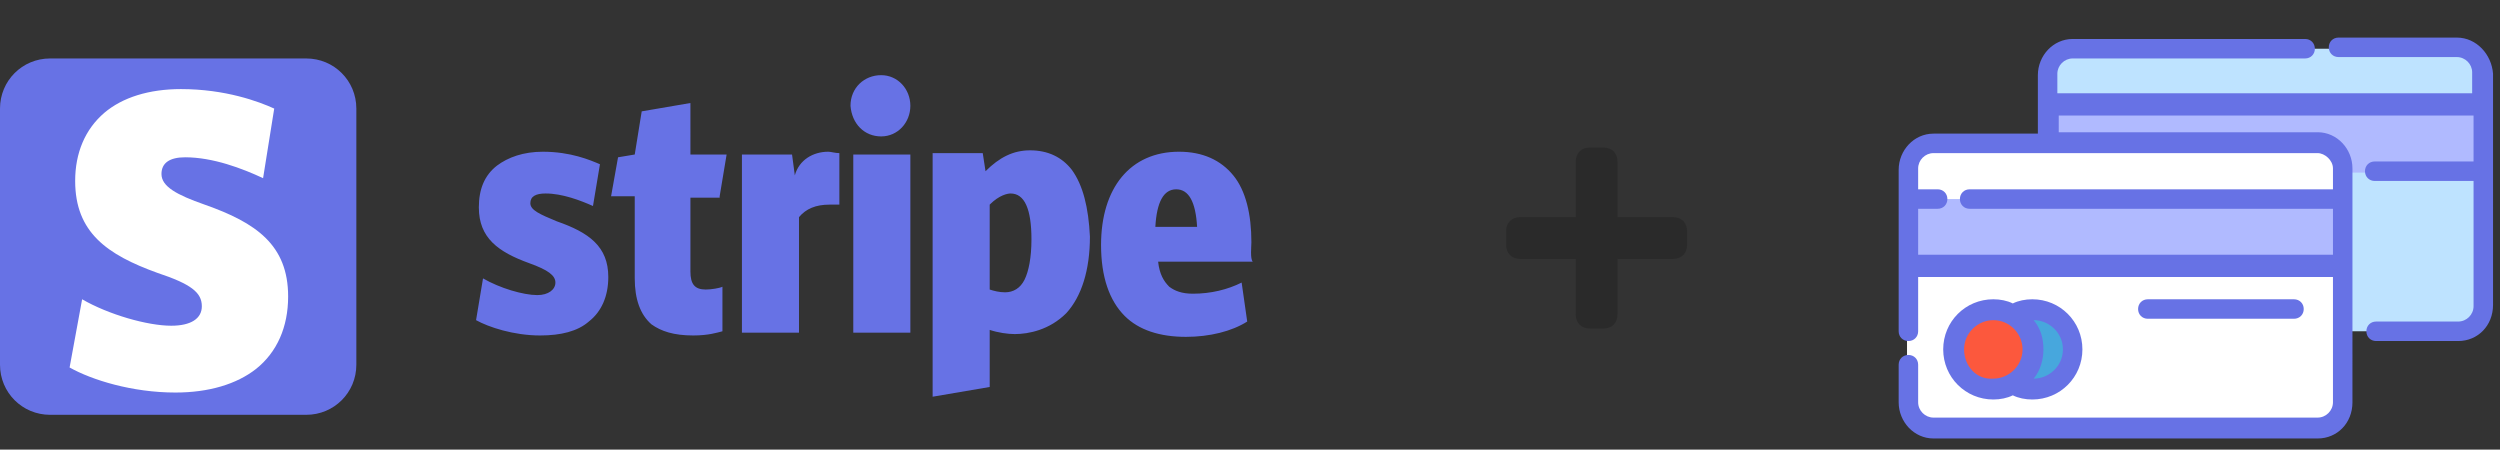 <?xml version="1.0" encoding="utf-8"?>
<!-- Generator: Adobe Illustrator 25.2.1, SVG Export Plug-In . SVG Version: 6.00 Build 0)  -->
<svg version="1.1" id="图层_1" xmlns="http://www.w3.org/2000/svg" xmlns:xlink="http://www.w3.org/1999/xlink" x="0px" y="0px"
	 viewBox="0 0 179.6 32.3" style="enable-background:new 0 0 179.6 32.3;" xml:space="preserve">
<rect x="0" y="0" width="179.6" height="32.3" fill="#333333" stroke="none"/>
<style type="text/css">
	.st0{fill:#2A2A2A;}
	.st1{fill:#6772E5;}
	.st2{fill:#FFFFFF;}
	.st3{fill:#BEE3FF;}
	.st4{fill:#B0BAFF;}
	.st5{fill:#47A7DD;}
	.st6{fill:#FC583D;}
</style>
<path class="st0" d="M114.2,23.6c-0.6,0-1-0.4-1-1v-4h-4c-0.6,0-1-0.4-1-1v-1c0-0.6,0.4-1,1-1h4v-4c0-0.6,0.4-1,1-1h1
	c0.6,0,1,0.4,1,1v4h4c0.6,0,1,0.4,1,1v1c0,0.6-0.4,1-1,1h-4v4c0,0.6-0.4,1-1,1H114.2z"/>
<path class="st1" d="M83,16.3c0.1-1.8,0.6-2.7,1.5-2.7c0.9,0,1.4,0.9,1.5,2.7H83L83,16.3z M89.9,17.4c0-2-0.4-3.7-1.3-4.8
	c-0.9-1.1-2.2-1.7-3.9-1.7c-3.5,0-5.6,2.6-5.6,6.7c0,2.3,0.6,4,1.7,5.1c1,1,2.5,1.5,4.4,1.5c1.7,0,3.3-0.4,4.4-1.1l-0.4-2.8
	c-1,0.5-2.2,0.8-3.5,0.8c-0.8,0-1.3-0.2-1.7-0.5c-0.4-0.4-0.7-0.9-0.8-1.8h6.8C89.8,18.6,89.9,17.7,89.9,17.4L89.9,17.4z M73.6,20.1
	c-0.3,0.6-0.8,0.9-1.4,0.9c-0.4,0-0.8-0.1-1.1-0.2v-6.1c0.7-0.7,1.3-0.8,1.5-0.8c1,0,1.5,1.1,1.5,3.3C74.1,18.5,73.9,19.5,73.6,20.1
	L73.6,20.1z M77,12.2c-0.7-0.9-1.7-1.4-3-1.4c-1.2,0-2.2,0.5-3.2,1.5l-0.2-1.3H67v17.5l4.1-0.7v-4.1c0.6,0.2,1.3,0.3,1.8,0.3
	c1,0,2.5-0.3,3.7-1.5c1.1-1.2,1.7-3.1,1.7-5.5C78.2,14.9,77.8,13.3,77,12.2z M61.3,11.1h4.1v12.8h-4.1V11.1z M63.3,9.8
	c1.2,0,2.1-1,2.1-2.2c0-1.2-0.9-2.2-2.1-2.2c-1.2,0-2.2,0.9-2.2,2.2C61.2,8.9,62.1,9.8,63.3,9.8z M59.5,10.9c-1.1,0-2.1,0.6-2.4,1.7
	l-0.2-1.5h-3.6v12.8h4.1v-8.3c0.5-0.6,1.2-0.9,2.2-0.9c0.2,0,0.4,0,0.7,0V11C60,11,59.7,10.9,59.5,10.9z M51.7,14.1l0.5-3h-2.6V7.4
	L46.1,8l-0.5,3.1l-1.2,0.2l-0.5,2.8h1.7V20c0,1.5,0.4,2.6,1.2,3.3c0.7,0.5,1.6,0.8,3,0.8c1.1,0,1.7-0.2,2.1-0.3v-3.2
	c-0.2,0.1-0.8,0.2-1.2,0.2c-0.8,0-1.1-0.4-1.1-1.3v-5.3H51.7z M40,15.9c-1.2-0.5-1.9-0.8-1.9-1.3c0-0.5,0.4-0.7,1.1-0.7
	c1.2,0,2.5,0.5,3.4,0.9l0.5-3c-0.7-0.3-2.1-0.9-4.1-0.9c-1.4,0-2.5,0.4-3.3,1c-0.9,0.7-1.3,1.7-1.3,3c0,2.2,1.4,3.2,3.6,4
	c1.4,0.5,1.9,0.9,1.9,1.4c0,0.5-0.5,0.9-1.3,0.9c-1,0-2.7-0.5-3.9-1.2L34.2,23c0.9,0.5,2.7,1.1,4.6,1.1c1.5,0,2.7-0.3,3.5-1
	c0.9-0.7,1.4-1.8,1.4-3.2C43.7,17.7,42.3,16.7,40,15.9z"/>
<g>
	<path class="st1" d="M22,29.8H3.6c-2,0-3.6-1.6-3.6-3.6V7.8c0-2,1.6-3.6,3.6-3.6H22c2,0,3.6,1.6,3.6,3.6v18.4
		C25.6,28.2,24,29.8,22,29.8z"/>
	<path class="st2" d="M14.7,14.7c-2-0.7-3.1-1.3-3.1-2.2c0-0.8,0.6-1.2,1.7-1.2c2,0,4.1,0.8,5.6,1.5l0.8-5c-1.1-0.5-3.5-1.4-6.7-1.4
		c-2.3,0-4.2,0.6-5.5,1.7c-1.4,1.2-2.1,2.9-2.1,4.9c0,3.7,2.3,5.3,5.9,6.6c2.4,0.8,3.2,1.4,3.2,2.4c0,0.9-0.8,1.4-2.2,1.4
		c-1.7,0-4.5-0.8-6.4-1.9L5,26.4c1.6,0.9,4.5,1.8,7.6,1.8c2.4,0,4.4-0.6,5.8-1.7c1.5-1.2,2.3-3,2.3-5.2C20.7,17.6,18.4,16,14.7,14.7
		L14.7,14.7L14.7,14.7z"/>
</g>
<g>
	<path class="st3" d="M176.5,3.5h-27.6c-1,0-1.8,0.8-1.8,1.8V22c0,1,0.8,1.8,1.8,1.8h27.6c1,0,1.8-0.8,1.8-1.8c0,0,0,0,0,0V5.3
		C178.3,4.3,177.5,3.5,176.5,3.5C176.5,3.5,176.5,3.5,176.5,3.5z"/>
	<path class="st4" d="M147.1,7.6h31.2v4.8h-31.2V7.6z"/>
	<path class="st2" d="M166.4,10.2h-27.6c-1,0-1.8,0.8-1.8,1.8v16.7c0,1,0.8,1.8,1.8,1.8h27.6c1,0,1.8-0.8,1.8-1.8V12.1
		C168.3,11.1,167.4,10.2,166.4,10.2z"/>
	<path class="st4" d="M137,14.3h31.2v4.8H137V14.3z"/>
	<path class="st5" d="M143.2,25.1c0,1.6,1.3,2.9,2.8,2.9c1.6,0,2.8-1.3,2.8-2.9c0,0,0,0,0,0c0-1.6-1.3-2.9-2.8-2.9
		C144.5,22.3,143.2,23.6,143.2,25.1C143.2,25.1,143.2,25.1,143.2,25.1z"/>
	<path class="st6" d="M140.3,25.1c0,1.6,1.3,2.9,2.8,2.9c1.6,0,2.8-1.3,2.8-2.9c0,0,0,0,0,0c0-1.6-1.3-2.9-2.8-2.9
		C141.6,22.3,140.3,23.6,140.3,25.1C140.3,25.1,140.3,25.1,140.3,25.1z"/>
	<path class="st1" d="M176.5,2.7H168c-0.4,0-0.7,0.3-0.7,0.7c0,0.4,0.3,0.7,0.7,0.7h8.5c0.6,0,1.1,0.5,1.1,1.1v1.5h-29.8V5.3
		c0-0.6,0.5-1.1,1.1-1.1h16.7c0.4,0,0.7-0.3,0.7-0.7s-0.3-0.7-0.7-0.7h-16.7c-1.4,0-2.5,1.2-2.5,2.6v4.2h-7.5
		c-1.4,0-2.5,1.2-2.5,2.6v11.6c0,0.4,0.3,0.7,0.7,0.7s0.7-0.3,0.7-0.7v-3.9h29.8v9c0,0.6-0.5,1.1-1.1,1.1h-27.6
		c-0.6,0-1.1-0.5-1.1-1.1v-2.7c0-0.4-0.3-0.7-0.7-0.7s-0.7,0.3-0.7,0.7v2.7c0,1.4,1.1,2.6,2.5,2.6h27.6c1.4,0,2.5-1.1,2.5-2.6V12.1
		c0-1.4-1.1-2.6-2.5-2.6h-18.6V8.3h29.8v3.3h-7.1c-0.4,0-0.7,0.3-0.7,0.7c0,0.4,0.3,0.7,0.7,0.7h7.1v9c0,0.6-0.5,1.1-1.1,1.1h-5.9
		c-0.4,0-0.7,0.3-0.7,0.7c0,0.4,0.3,0.7,0.7,0.7h5.9c1.4,0,2.5-1.1,2.5-2.6V5.3C179,3.9,177.9,2.7,176.5,2.7z M167.6,12.1v1.5h-26.1
		c-0.4,0-0.7,0.3-0.7,0.7c0,0.4,0.3,0.7,0.7,0.7h26.1v3.3h-29.8v-3.3h1.4c0.4,0,0.7-0.3,0.7-0.7s-0.3-0.7-0.7-0.7h-1.4v-1.5
		c0-0.6,0.5-1.1,1.1-1.1h27.6C167,11,167.6,11.5,167.6,12.1L167.6,12.1z"/>
	<path class="st1" d="M144.6,28.4c0.4,0.2,0.9,0.3,1.4,0.3c2,0,3.6-1.6,3.6-3.6c0-2-1.6-3.6-3.6-3.6c-0.5,0-1,0.1-1.4,0.3
		c-0.4-0.2-0.9-0.3-1.4-0.3c-2,0-3.6,1.6-3.6,3.6c0,2,1.6,3.6,3.6,3.6C143.7,28.7,144.2,28.6,144.6,28.4z M148.2,25.1
		c0,1.2-1,2.1-2.1,2.1h0c0.5-0.6,0.7-1.4,0.7-2.1c0-0.8-0.2-1.5-0.7-2.1h0C147.2,23,148.2,23.9,148.2,25.1z M141.1,25.1
		c0-1.2,1-2.1,2.1-2.1c1.2,0,2.1,1,2.1,2.1c0,1.2-1,2.1-2.1,2.1C142,27.3,141.1,26.3,141.1,25.1z M164.8,22.9c0.4,0,0.7-0.3,0.7-0.7
		c0-0.4-0.3-0.7-0.7-0.7h-10.5c-0.4,0-0.7,0.3-0.7,0.7c0,0.4,0.3,0.7,0.7,0.7H164.8z"/>
</g>
</svg>
